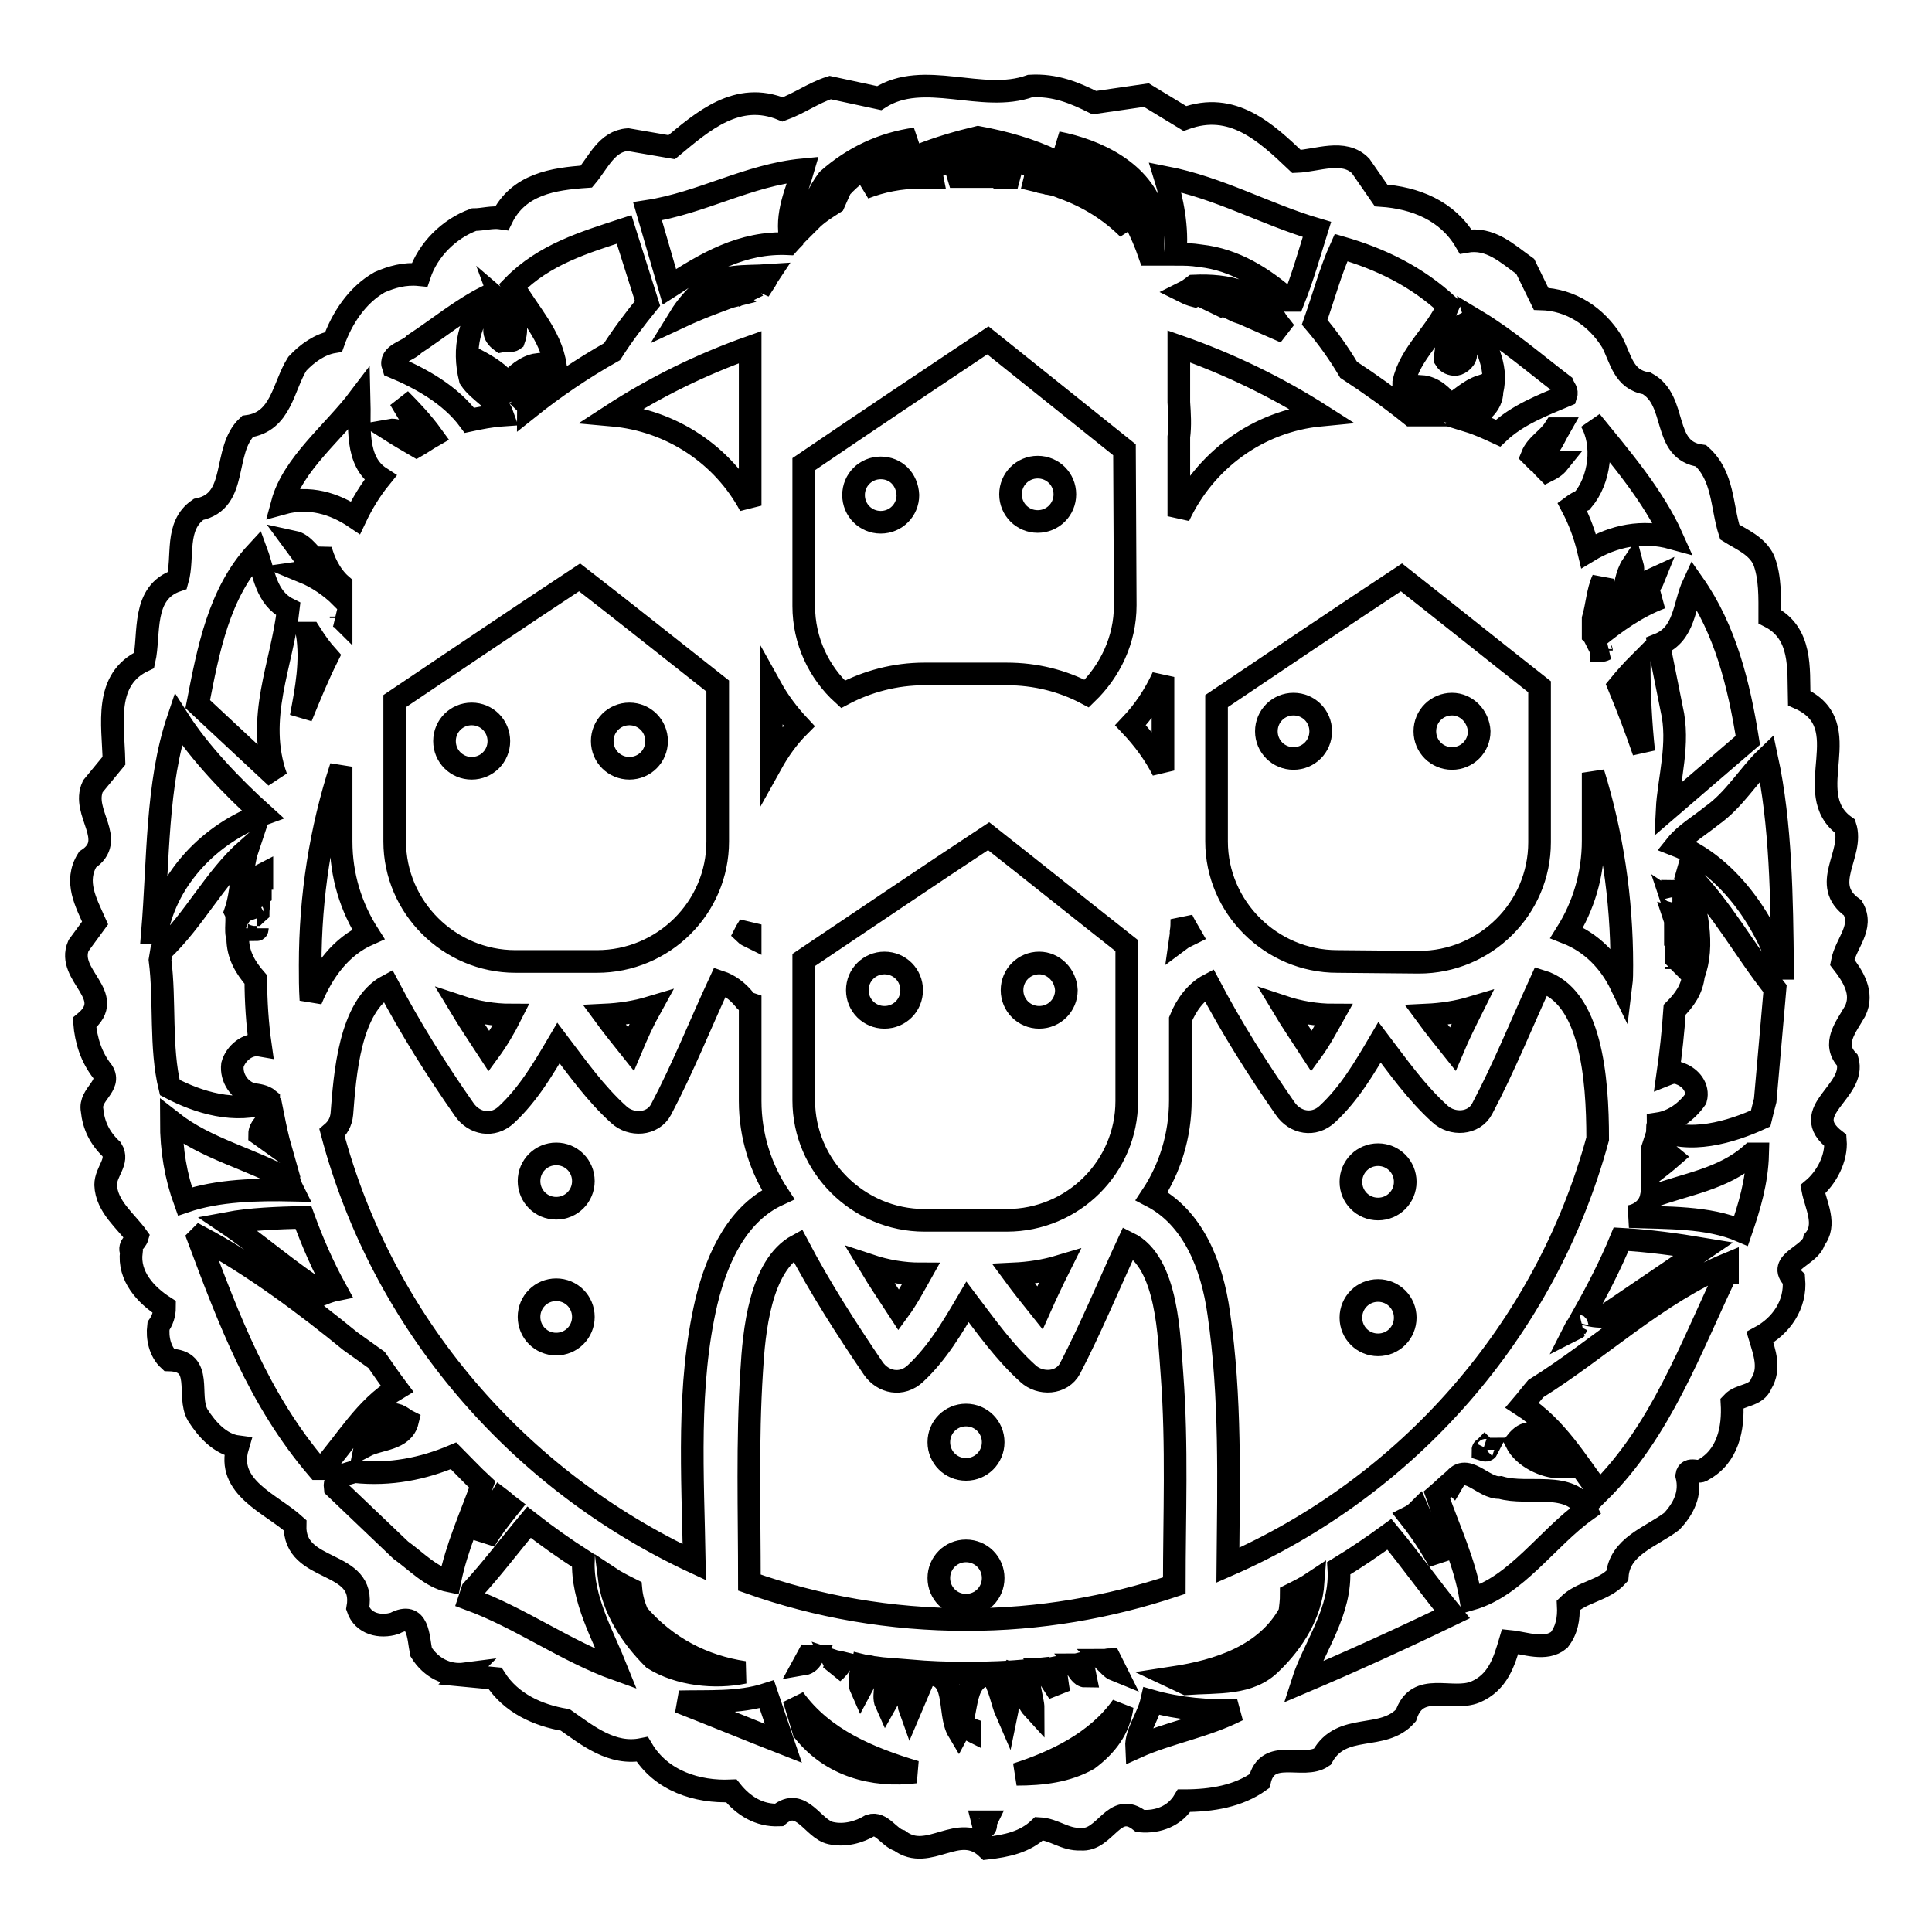 <?xml version="1.0" encoding="utf-8"?>
<!-- Svg Vector Icons : http://www.onlinewebfonts.com/icon -->
<!DOCTYPE svg PUBLIC "-//W3C//DTD SVG 1.1//EN" "http://www.w3.org/Graphics/SVG/1.1/DTD/svg11.dtd">
<svg version="1.1" xmlns="http://www.w3.org/2000/svg" xmlns:xlink="http://www.w3.org/1999/xlink" x="0px" y="0px" viewBox="0 0 256 256" enable-background="new 0 0 256 256" xml:space="preserve">
<g><g><path stroke-width="3" fill-opacity="0" stroke="#000000"  d="M235.9,128.3c-2.1-6.5-7.1-13.7-13.8-16.3c1.2-1.5,3.1-2.6,4.7-3.9c3-2.1,4.9-5.4,7.3-7.7c1.9,8.8,2,18.7,2.1,27.9H235.9z M233.9,145.8c-0.2,0.7-0.4,1.6-0.6,2.4c-3.9,1.8-9.6,3.5-13.7,1.3c0-0.2,0.1-0.4,0.1-0.6c2-0.3,3.8-1.6,5-3.3c0.4-1.5-0.7-2.8-2-3.3c-0.6-0.3-1.2-0.2-1.7,0c0.4-2.8,0.7-5.6,0.9-8.5c1.3-1.3,2.3-2.7,2.5-4.6c1.5-3.9,0.4-8.9-1-12.8l0.2-0.7c4.6,4.6,7.6,10.3,11.6,15.3L233.9,145.8z M230.7,163.1c-4.4-1.9-9.8-1.7-14.8-1.9c0,0,0,0,0,0c1.3-0.2,2.6-1.1,2.9-2.6c4.5-1.7,9.5-2.3,13.3-5.7h0.8C232.8,156.6,231.8,159.9,230.7,163.1L230.7,163.1z M228.8,168.6c-4.8,10-8.7,21-16.9,29.1c-3-4-5.7-8.6-10.2-11.5c0.6-0.7,1.2-1.5,1.8-2.2c8.5-5.3,16.2-12.7,25.4-16.5V168.6z M194.9,211.9c-0.8-4.9-2.9-9.2-4.5-13.8c0.7-0.6,1.3-1.2,2-1.8l0.1,0.1c1.7-2.9,4,0.9,6.3,0.7c3.7,1.1,9.3-1,11.4,3C205,203.8,200.9,210.2,194.9,211.9L194.9,211.9z M172.6,222.9c1.5-4.7,5.2-9.4,4.8-15.1c2.3-1.4,4.5-2.9,6.7-4.5c2.9,3.5,5.5,7.2,8.3,10.6C186,217,179.2,220.1,172.6,222.9L172.6,222.9z M168.5,220.3c-2.9,3-7.2,2.5-11.3,2.8l-1.7-0.8c5.9-0.9,12.3-2.9,15.4-8.6c0.1-0.8,0.2-1.6,0.2-2.4c1-0.5,2-1,2.9-1.6C173.7,213.8,171.4,217.5,168.5,220.3L168.5,220.3z M150.6,231.5c-0.1-1.9,1.5-3.9,2-6.1c3.5,1,7.6,1.4,11.4,1.2C159.7,228.8,154.8,229.6,150.6,231.5L150.6,231.5z M144.2,233.1c-2.8,1.6-6.1,2-9.5,2c5-1.6,10.6-4.2,14-9C148.3,229.1,146.6,231.3,144.2,233.1L144.2,233.1z M133.8,221.7c-1.4,1.5,0,3.4-0.4,5.3c-0.7-1.6-0.9-3.6-2-5.1c-4,0-3,4.9-4.4,7.5c-1.5-2.5,0.1-8-4.4-7.5l-2,4.7c-0.7-1.9,1.2-3.9,0-5.2c2.4,0.2,4.8,0.3,7.3,0.3c2.9,0,5.9-0.1,8.7-0.4c-0.7,1.5,0.3,3.8,0.3,5.1C135.7,225.1,135.8,222.5,133.8,221.7L133.8,221.7z M130.4,242.2l-0.2-0.8h0.4C130.5,241.6,130.8,242,130.4,242.2L130.4,242.2z M128.5,229.2l-0.6-0.3l0.6,0.2V229.2z M106.5,229.4l-1.3-4.3c3.9,5.4,10.1,7.9,16.1,9.7C115.6,235.5,110.1,233.9,106.5,229.4L106.5,229.4z M90,225.5c3.8-0.1,7.9,0.2,11.6-1l2.2,6.5C99.2,229.2,94.6,227.3,90,225.5L90,225.5z M80.7,209c0.9,0.6,1.9,1.1,2.9,1.6c0.1,1.1,0.4,2.2,0.9,3.3c3.8,4.4,8.7,6.9,14.1,7.7c-3.9,0.8-8.6,0.3-12-1.8C83.6,216.8,81.2,213.1,80.7,209L80.7,209z M62.2,211.9l0.4-1.2c2.5-2.7,4.9-5.9,7.5-9c2.3,1.8,4.7,3.5,7.2,5.1c-0.2,5.1,2.6,9.9,4.4,14.4C75,218.8,69,214.4,62.2,211.9L62.2,211.9z M59.6,209.5c-2.5-0.5-4.4-2.6-6.5-4.1l-8.7-8.3c-0.2-1.5,1.6-1.8,2.6-2.1c4.7,0.5,9.1-0.4,13.1-2.1c1.3,1.3,2.5,2.6,3.8,3.8C62.4,200.9,60.5,205,59.6,209.5L59.6,209.5z M54,188.3c-0.6,2.5-3.7,2.3-5.6,3.3c0.3-1.5,1.6-3.5,3.4-4.1C52.7,187.2,53.4,188,54,188.3L54,188.3z M42.1,194.6c-7.8-9.1-11.8-19.8-15.8-30.5l0.2-0.2c7,3.7,14.4,9.3,19.9,13.8l3.5,2.5c0.9,1.3,1.8,2.6,2.7,3.8c-4.2,2.5-6.7,7-9.9,10.6H42.1L42.1,194.6z M24.5,159.2c-1.2-3.3-1.8-6.8-1.8-10.6c4.7,3.7,10.5,4.9,15.6,7.8c0.1,0.4,0.3,0.9,0.5,1.3C34.1,157.6,28.9,157.7,24.5,159.2L24.5,159.2z M21.2,127.2l0.2-1.2c4.5-4.3,6.9-9.5,11.4-13.5c-0.8,2.4-0.7,5.7-1.6,8.3c0.4,0.8-0.1,2.5,0.3,3.5c0,2.2,1,3.9,2.4,5.5c0,2.9,0.2,5.9,0.6,8.7c-1.7-0.3-3.3,1.1-3.7,2.6c-0.2,1.7,0.9,3.4,2.6,3.9c0.8,0.1,1.6,0.2,2.2,0.7c0,0.1,0,0.2,0,0.3c-4.4,1.6-9.3,0.1-13.1-1.9C21.2,138.8,21.9,132.6,21.2,127.2L21.2,127.2z M20.2,123.6c0.8-9.6,0.5-19.7,3.4-28.3c2.8,4.4,7.2,9,11.2,12.6c-6.9,2.5-12.6,8.4-14,15.5C20.7,123.6,20.4,123.6,20.2,123.6L20.2,123.6z M34,73.2c1,2.7,1.2,6,4.2,7.5c-0.8,7.3-4.4,14.5-1.6,22.3l-10.4-9.7C27.6,86.1,29,78.6,34,73.2L34,73.2z M47.6,52.8c0.1,3.6-0.6,8.3,2.8,10.5c-1.3,1.6-2.4,3.4-3.3,5.3c-2.8-1.9-6.1-2.9-9.7-1.9C38.8,61.5,44.2,57.3,47.6,52.8L47.6,52.8z M55.7,57.4L53,52.9c1.5,1.5,3,3.1,4.3,4.9c-0.7,0.4-1.4,0.9-2.1,1.3c-1.2-0.7-2.4-1.4-3.5-2.1C52.8,56.8,54.4,58.1,55.7,57.4L55.7,57.4z M54.9,45.6c3.2-2.1,6.2-4.6,9.6-6.3l0.2,0.2c-2.5,3.1-3.4,6.6-2.4,10.7c1.2,1.8,3.6,2.8,4.3,4.8c-1.5,0.1-3,0.4-4.4,0.7c-2.5-3.4-6.5-5.6-10.1-7.1C51.5,46.9,54,46.6,54.9,45.6L54.9,45.6z M66.5,40.1c1.4,1.2,2.3,3,1.6,4.9c-0.4,0.3-1.2,0.1-1.7,0.2C64.1,43.5,67.2,42,66.5,40.1L66.5,40.1z M82.7,30.4l3.1,9.8c-1.7,2.1-3.3,4.2-4.7,6.4c-3.9,2.2-7.6,4.7-11.1,7.5c0-0.2-0.1-0.4-0.2-0.5c1.7-1.3,3.4-3,3.8-5.1c-0.6-4.1-3.6-7.1-5.6-10.6C72.1,33.7,77.5,32.1,82.7,30.4L82.7,30.4z M106.4,22.5c-0.8,2.8-2.4,5.9-1.6,9.4c-0.1,0.1-0.2,0.3-0.3,0.4c-6.2-0.3-11,2.6-15.8,5.7L85.8,28C93,26.9,99.1,23.2,106.4,22.5L106.4,22.5z M121.3,18.4c-3.2,1.8-7,3.3-9.9,6.5c-0.3,0.7-0.6,1.3-0.9,2c-1.1,0.7-2.2,1.4-3.1,2.3c0.3-2,1.1-3.8,2.3-5.4C113.1,20.8,117,19,121.3,18.4L121.3,18.4z M129.6,18.2c7,1.3,13.7,3.8,18.6,9.7c0.6,0.7,1,1.6,1.3,2.4c-2.4-2.4-5.3-4.2-8.6-5.4c-0.1-0.1-0.3-0.2-0.5-0.2c-0.5-0.2-1-0.3-1.5-0.4c0-0.3,0-0.5-0.1-0.8c-0.2,0.2-0.4,0.4-0.6,0.6c-0.3-0.1-0.7-0.1-1.1-0.2c0.3-1.2-0.1-2.2-2.3-2.4c-0.9,0.4-0.9,1.3-1.1,2c-0.1,0-0.3,0-0.4,0c0.1-0.9,0.6-1.7-0.2-2.5c-0.7,0.6-0.9,1.5-1.1,2.4h-0.7c0-1-0.2-2.2-0.8-3c-0.8,0.6-1.1,1.9-1,3h-0.8c-0.2-0.9-0.4-1.8-0.8-2.6c-1,0.5-0.7,1.6-0.4,2.6h-0.5l-0.6-2c-1.2,0.2-2.5,0.3-3,1.6l0.1,0.5h-1.1c-0.1-0.2-0.2-0.3-0.4-0.5c-0.1,0.2-0.1,0.3-0.1,0.5c-2.6,0-5.1,0.5-7.4,1.4C118.6,21.3,124.6,19.4,129.6,18.2L129.6,18.2z M152.9,28.4l-0.2,5.3h-0.4c-2-5.8-6.1-12.2-12.2-14.8C145.3,19.9,151.4,22.8,152.9,28.4L152.9,28.4z M174.5,30.4c-1,3.2-1.9,6.4-3.1,9.4h-0.6c-3.4-3-7.2-5.4-11.7-5.9c-1.3-0.2-2-0.2-3.4-0.2c0.4-3.5-0.4-7.3-1.3-10.2C161.6,24.9,167.7,28.4,174.5,30.4L174.5,30.4z M177.7,32.8c5.2,1.5,10,3.8,14.2,7.7c-1.5,3.6-5.1,6.3-5.9,10.2c-0.1,2.1,1.3,3.1,2.4,4.3c-0.1,0-0.3,0-0.4,0h-1c-2.6-2.1-5.4-4.1-8.3-6c-1.3-2.2-2.8-4.3-4.5-6.3C175.4,39.3,176.3,35.9,177.7,32.8L177.7,32.8z M193.5,43.2c0.2,1.2,0.2,2.5,0.7,3.5c0.2,0.8-0.7,1.5-1.3,1.6c-0.6,0-1.1-0.2-1.4-0.7C191.6,45.8,192,43.9,193.5,43.2L193.5,43.2z M196.2,51.2c-0.6,1.2-1.4,2.8-2.7,3.4c-2.2,0.2-4.4-0.8-5.2-3v-0.4c1.6,0.1,2.9,1.3,3.8,2.6C193.5,52.9,194.7,51.7,196.2,51.2L196.2,51.2z M207.1,51c0.2,0.5,0.6,0.8,0.4,1.4c-3.1,1.3-6.5,2.6-9,5c-1.3-0.6-2.6-1.2-3.9-1.6c1.4-1,3.1-2,3.1-4c0.9-3.5-1.2-6.3-2.1-9.3C199.6,44.9,203.3,48.1,207.1,51L207.1,51z M210.8,55.8c3.9,4.8,8.3,9.9,10.8,15.5c-4-1.1-7.8-0.3-11.1,1.7c-0.5-2.1-1.2-4-2.2-5.9c0.4-0.3,0.9-0.6,1.4-0.8C212,63.6,212.6,58.9,210.8,55.8L210.8,55.8z M221.7,118.5C221.7,118.4,221.7,118.4,221.7,118.5c-0.1-0.2-0.1-0.3-0.1-0.4C221.7,118.1,221.8,118.2,221.7,118.5L221.7,118.5z M222.4,120.7c-0.2-0.1-0.5-0.1-0.7-0.2c0-0.3,0-0.7-0.1-1c0.3,0.2,0.6,0.4,0.7,0.8V120.7z M222.9,123.2l-0.9-0.7c0-0.3,0-0.5-0.1-0.8C222.6,121.9,223.2,122.1,222.9,123.2L222.9,123.2z M222,124.6c0-0.3,0-0.6,0-1c0.6,0.4,1,0.8,1.1,1.6l-0.2,0.2L222,124.6z M222.1,127c0-0.2,0-0.5,0-0.7c0.2,0.2,0.4,0.3,0.7,0.5l-0.3,0.6L222.1,127z M222.1,128.1C222.1,128.1,222.1,128.1,222.1,128.1c0,0.1,0,0.2,0,0.3C222.1,128.3,222.1,128.2,222.1,128.1L222.1,128.1z M214.8,164.2c3.7,0.2,7.3,0.7,10.9,1.3l-13.1,8.9c-0.9,0.1-1.8-0.1-2.7-0.3C211.7,170.9,213.4,167.6,214.8,164.2L214.8,164.2z M187.9,200.2c1,2.3,2.5,4.4,2.8,6.7c-1.1-2-2.4-4-3.9-5.9C187.2,200.8,187.6,200.5,187.9,200.2L187.9,200.2z M117.6,221.2c0.7,0.1,1.4,0.1,2.1,0.2c-1.2,1.2-1.5,2.9-2.3,4.3C116.9,224.6,117.7,222.5,117.6,221.2L117.6,221.2z M114.3,220.7c0.4,0.1,0.9,0.1,1.3,0.2l-1.5,2.8C113.7,222.8,114.1,221.7,114.3,220.7L114.3,220.7z M110.5,220.1c0.3,0.1,0.6,0.1,1,0.2c-0.3,0.5-0.6,0.9-1.1,1.3C110.7,221,110.7,220.5,110.5,220.1L110.5,220.1z M107.1,219.4c0.2,0,0.4,0.1,0.6,0.1c-0.3,0.5-0.6,0.9-1.2,1L107.1,219.4z M66.3,198.6c0.4,0.3,0.8,0.7,1.2,1c-1.2,1.5-2.4,3-3.3,4.6C64.4,202.3,65.2,200.4,66.3,198.6L66.3,198.6z M44.5,170.9c-0.5,0.1-1.1,0.3-1.6,0.5c-4.4-2.7-8.5-6.4-12.8-9.3c3.2-0.6,6.6-0.7,10.1-0.8C41.4,164.6,42.8,167.8,44.5,170.9L44.5,170.9z M37.2,152.3l-2.8-2c0-0.9,0.8-1.6,1.8-2.3C36.5,149.5,36.8,150.9,37.2,152.3L37.2,152.3z M34,123.2c0-0.1,0.1-0.1,0.1-0.2C34.1,123.1,34.1,123.2,34,123.2L34,123.2z M33.8,120c0.2-0.1,0.3-0.3,0.5-0.4c0,0.4-0.1,0.9-0.1,1.3c-0.1,0.1-0.3,0.2-0.4,0.3C33.5,121.2,33.1,120.3,33.8,120L33.8,120z M34.5,118.1c0,0.1,0,0.3,0,0.4l-0.6,0.4C33.7,118.5,34.1,118.2,34.5,118.1L34.5,118.1z M34.7,116.4c-0.2,0-0.3,0.1-0.5,0.1c0.1-0.3,0.3-0.5,0.5-0.6C34.7,116.1,34.7,116.2,34.7,116.4L34.7,116.4z M40.7,83.9h0.4c0.7,1.1,1.4,2.1,2.3,3.1c-1.3,2.6-2.4,5.3-3.5,8C40.6,91.3,41.3,87.6,40.7,83.9L40.7,83.9z M101.3,37.4c-1.1-0.5-2.3-0.6-3.4,0.4l0.8,0.9c-0.2,0.1-0.4,0.1-0.6,0.2c-0.7-0.5-1.4-1.3-2.1-0.2l0.8,0.6c-0.4,0.1-0.8,0.3-1.2,0.4c-0.4-0.1-0.7-0.1-1,0c0.1,0.1,0.2,0.2,0.3,0.3c-1.6,0.6-3.3,1.3-4.8,2c0.8-1.3,1.9-2.6,3.1-3.6c2.3-2.1,5.6-1.7,8.6-1.9C101.6,36.8,101.5,37.1,101.3,37.4L101.3,37.4z M165.3,41.8c0.1-0.1,0.2-0.2,0.2-0.3c-0.4-0.3-0.8-0.2-1.2-0.1c-0.3-0.1-0.6-0.2-0.8-0.3c0.4-0.3,0.7-0.6,0.1-1.2c-0.6,0.1-1.1,0.4-1.7,0.6c-0.2-0.1-0.3-0.1-0.5-0.2l0.8-0.6c-0.2-0.6-1.6-2-2.7-1.1c-0.4,0.2-0.8,0.4-1.2,0.6c-0.4-0.1-0.9-0.3-1.3-0.5c0.4-0.2,0.8-0.5,1.2-0.8c4.4-0.2,8.7,0.7,11,4.7c0.4,0.5,0.7,0.9,1.1,1.4C168.5,43.2,166.9,42.5,165.3,41.8L165.3,41.8z M205.9,61.3h0.6c-0.4,0.5-0.9,0.8-1.5,1.1c-0.3-0.3-0.6-0.6-0.9-1C204.7,61.3,205.3,61.3,205.9,61.3L205.9,61.3z M203,60.4c0.6-1.5,2.1-2.2,3-3.6h0.6c-0.8,1.4-1.5,3.4-3.3,3.9C203.1,60.5,203,60.4,203,60.4L203,60.4z M214.5,90.9c0.9-1.1,1.8-2.1,2.7-3c0,4.2,0.2,7.9,0.6,11.7C216.8,96.7,215.7,93.8,214.5,90.9L214.5,90.9z M156.5,123.8c0-0.1,0-0.2,0-0.3c0.1-0.6,0.1-1.1,0.1-1.7c0.3,0.7,0.7,1.3,1.1,2c-0.4,0.2-0.9,0.4-1.3,0.7L156.5,123.8L156.5,123.8z M99.4,122.5v1.6c-0.2-0.1-0.5-0.2-0.7-0.4C98.9,123.3,99.2,122.9,99.4,122.5L99.4,122.5z M41.1,127.9c0-9.2,1.4-18,4.1-26.3v9.9c0,4.5,1.3,8.7,3.6,12.3c-3.6,1.6-6,4.8-7.6,8.7C41.1,131,41.1,129.4,41.1,127.9L41.1,127.9z M45.2,81.9c-0.1-0.1-0.2-0.1-0.4-0.2c0.1,0,0.2,0,0.4,0V81.9z M175,55c-8.4,0.8-15.4,6.1-18.8,13.4V58.2c0-0.1,0-0.2,0-0.3c0.2-1.5,0.1-3.1,0-4.6v-6.7c0-0.2,0-0.5,0-0.7C162.8,48.2,169.2,51.3,175,55L175,55z M212.2,86.2c0-0.1-0.1-0.1-0.1-0.2c0.2,0,0.5,0,0.7,0C212.6,86.1,212.4,86.2,212.2,86.2L212.2,86.2z M149.8,96.1c1.8-1.9,3.2-4,4.3-6.4v12.4C153,99.9,151.5,97.9,149.8,96.1L149.8,96.1z M105.9,96.2c-1.5,1.5-2.7,3.2-3.7,5V91.2C103.2,93,104.5,94.7,105.9,96.2L105.9,96.2z M149.1,80.2c0,4.6-2,8.7-5.1,11.7c-3.2-1.7-6.8-2.6-10.6-2.6h-10.9c-3.9,0-7.6,1-10.8,2.7c-3.2-2.9-5.2-7.1-5.2-11.7V61.5l0,0c8.1-5.5,16.3-11,24.4-16.4c6,4.8,12.1,9.7,18.1,14.5L149.1,80.2L149.1,80.2z M133.4,161.7h-10.9c-8.8,0-16-7.2-16-15.9v-18.6c0,0,0,0,0,0c8.2-5.5,16.3-11,24.5-16.4c6.1,4.8,12.2,9.7,18.3,14.5v20.6C149.3,154.6,142.2,161.7,133.4,161.7L133.4,161.7z M68.3,127.4c-8.8,0-16-7.2-16-15.9V92.9c0,0,0,0,0,0c8.2-5.5,16.3-11,24.5-16.4C83,81.3,89,86.1,95.1,90.9v20.6c0,8.8-7.2,15.9-16,15.9L68.3,127.4L68.3,127.4z M119.1,173.6c-1.3-2-2.6-3.9-3.8-5.9c2.1,0.7,4.4,1.1,6.7,1.1C121.1,170.4,120.2,172.1,119.1,173.6L119.1,173.6z M137.8,173.3c-1.2-1.5-2.4-3-3.5-4.5c2.1-0.1,4.1-0.4,6.1-1C139.5,169.6,138.6,171.5,137.8,173.3L137.8,173.3z M177.2,127.4c-8.8,0-16-7.2-16-15.9V92.9c0,0,0,0,0,0c8.2-5.5,16.3-11,24.5-16.4c6.1,4.8,12.2,9.7,18.3,14.5v20.6c0,8.8-7.2,15.9-16,15.9L177.2,127.4L177.2,127.4z M99.4,46c0,0.2,0,0.4,0,0.6V67C95.8,60.3,89,55.7,81.1,55C86.8,51.3,92.9,48.3,99.4,46L99.4,46z M64.8,139.3c-1.3-2-2.6-3.9-3.8-5.9c2.1,0.7,4.4,1.1,6.7,1.1C66.9,136.1,65.9,137.8,64.8,139.3L64.8,139.3z M83.6,139c-1.2-1.5-2.4-3-3.5-4.5c2.1-0.1,4.1-0.4,6.1-1C85.2,135.3,84.4,137.1,83.6,139L83.6,139z M155.6,210.1c-8.7,2.9-17.9,4.5-27.5,4.5c-10.1,0-19.8-1.7-28.8-4.9c0-9.4-0.3-18.7,0.3-28c0.3-5.2,1.1-14,6.1-16.7c3,5.7,6.4,11,10,16.3c1.3,1.9,3.8,2.4,5.6,0.7c2.9-2.7,4.9-6.1,6.9-9.5c2.5,3.3,4.9,6.7,8,9.5c1.6,1.5,4.5,1.4,5.6-0.7c2.8-5.4,5.1-11,7.7-16.6c5.3,2.6,5.4,12.6,5.8,17.5C156,191.5,155.6,200.9,155.6,210.1L155.6,210.1z M173.8,139.3c-1.3-2-2.6-3.9-3.8-5.9c2.1,0.7,4.4,1.1,6.7,1.1C175.8,136.1,174.9,137.8,173.8,139.3L173.8,139.3z M192.5,139c-1.2-1.5-2.4-3-3.5-4.5c2.1-0.1,4.1-0.4,6.1-1C194.2,135.3,193.3,137.1,192.5,139L192.5,139z M207.6,123.6c2.2-3.5,3.5-7.7,3.5-12.2v-9c2.5,8.1,3.8,16.6,3.8,25.5c0,0.9,0,1.8-0.1,2.6C213.3,127.4,210.9,124.9,207.6,123.6L207.6,123.6z M212.4,76.8c0.1,1.5-0.1,3.6-0.6,5.2l0.4,0.4c3.6-1.2,2.5-5.1,4.1-7.5c0.3,1.1-0.6,2.9,0,3.9c0.8-0.9,1.7-1.6,2.8-2.1c-0.6,1.5-2,2-2.8,3.3c1.2,0.3,2.6-0.6,3.8-0.8c-3.2,1.2-6,3.2-8.7,5.4c-0.1-0.2-0.2-0.4-0.3-0.5v-2.1C211.6,80.3,211.7,78.3,212.4,76.8L212.4,76.8z M65.5,51.9c-1.4-1-2.1-2.6-2.4-4.2c1.5,0.8,3,1.7,4.2,3.2c1-1.2,2.4-2.4,3.9-2.6c-0.2,1.2-1.2,2.8-2.4,3.3C67.5,51.1,66.8,52.7,65.5,51.9L65.5,51.9z M42.5,72.8c0.3,1.3,1.2,3.4,2.7,4.7c0,0.1,0,0.3,0,0.4v1.2c-1.4-1.4-3.2-2.6-4.9-3.3l1.4-0.2l-2.8-3.8c1.4,0.3,2.2,1.9,3.4,2.8C43.1,74.2,42.3,73.5,42.5,72.8L42.5,72.8z M44,150.1c0.7-0.6,1.2-1.4,1.3-2.5c0.4-5.1,1-14.3,6.1-17c3,5.7,6.4,11.1,10.1,16.4c1.3,1.9,3.8,2.4,5.6,0.7c2.9-2.7,4.9-6.1,6.9-9.5c2.5,3.3,4.9,6.7,8,9.5c1.6,1.5,4.5,1.4,5.6-0.7c2.9-5.5,5.2-11.3,7.8-16.9c1.2,0.4,2.3,1.2,3.2,2.3c0.2,0.3,0.5,0.5,0.8,0.6v12.9c0,4.6,1.4,8.9,3.7,12.4c-5.2,2.4-8,8-9.5,14.2c-2.6,11.1-1.8,23-1.6,34.5C68.6,196.1,50.7,175.4,44,150.1L44,150.1z M140.3,224.3l-2-3.1c0.5,0,1-0.1,1.5-0.2C140,222.1,140.1,223.2,140.3,224.3L140.3,224.3z M143.8,222.1c-0.5,0-0.9-0.7-1.4-1.5c0.3,0,0.6-0.1,1-0.2C143.6,221.1,143.7,221.6,143.8,222.1L143.8,222.1z M147.8,221.3c-0.5-0.2-1-0.8-1.5-1.3c0.3,0,0.6-0.1,0.8-0.1L147.8,221.3z M162.7,207.4c0.1-11.1,0.4-22.3-1.2-33.3c-0.9-6.6-3.5-12.8-8.9-15.6c2.4-3.6,3.8-8,3.8-12.7v-10.7c0.8-2,2.1-3.7,3.8-4.6c3,5.7,6.4,11.1,10.1,16.4c1.3,1.9,3.8,2.4,5.6,0.7c2.9-2.7,4.9-6.1,6.9-9.5c2.5,3.3,4.9,6.7,8,9.5c1.6,1.5,4.5,1.4,5.6-0.7c2.9-5.5,5.2-11.2,7.8-16.9c6.6,2,7.5,12.7,7.5,20.9C204.8,176.3,186.5,197,162.7,207.4L162.7,207.4z M197.1,192c-0.1,0.2-0.3,0.2-0.6,0.1c0-0.1,0.1-0.1,0.2-0.2C196.8,192,196.9,192,197.1,192L197.1,192z M206.7,194.4c-2,0-4.8-1.3-5.8-3.3C203.6,187.7,205,193,206.7,194.4L206.7,194.4z M209.3,175.7c-0.2,0.1-0.4,0.3-0.6,0.4c0.1-0.2,0.2-0.3,0.3-0.5C209,175.7,209.2,175.7,209.3,175.7L209.3,175.7z M218.9,155.4c0-1,0-2,0-3c0.1-0.3,0.2-0.7,0.3-1l2.3,1.9C220.7,154,219.8,154.7,218.9,155.4L218.9,155.4z M224.4,77.4c4.2,6,6,13.2,7.2,20.7l-10.7,9.2c0.2-4,1.7-8.8,0.6-13.4l-1.7-8.5C223.3,84,223.1,80.2,224.4,77.4L224.4,77.4z M245.5,120.3c-4.4-3.1,0.2-7.1-1-10.8c-6.2-4.4,2-13.4-6.1-17c-0.1-3.9,0.4-8.6-3.9-10.8c0-2.5,0.1-5.2-0.8-7.5c-0.9-1.9-2.9-2.7-4.5-3.7c-1.1-3.4-0.8-7.4-3.8-10.1c-5.3-0.7-3-7.3-7.2-9.6c-3.1-0.5-3.4-3.2-4.6-5.5c-2.1-3.4-5.5-5.6-9.4-5.7l-2.1-4.3c-2.4-1.7-4.6-3.9-7.9-3.3c-2.4-4.1-6.7-5.8-11.2-6.1l-2.7-3.9c-2.2-2.3-5.8-0.7-8.5-0.6c-4.1-3.9-8.5-8-14.8-5.7l-5.1-3.1l-6.9,1c-2.6-1.3-5.2-2.4-8.5-2.2c-6.4,2.3-14.1-2.2-20,1.6l-6.5-1.4c-2.2,0.7-4.1,2.1-6.3,2.9C97.7,12,93.1,16.1,89,19.5l-5.8-1c-2.8,0.2-3.9,3-5.5,4.9c-4.4,0.3-9,1-11.2,5.5c-1.3-0.2-2.5,0.2-3.7,0.2c-3.3,1.2-6.1,4-7.2,7.3c-2-0.2-3.7,0.3-5.3,1c-3,1.7-5,4.8-6.1,7.9c-1.8,0.3-3.5,1.5-4.8,2.9c-1.9,3-2.1,7.7-6.6,8.3c-3.4,3.2-1.1,9.9-6.5,11c-3.2,2.2-1.9,6.3-2.8,9.4c-4.8,1.6-3.6,7.1-4.4,10.6C13.7,90,15,96,15.1,100.8l-2.8,3.4c-1.6,3.5,3.3,7.1-0.7,9.7c-1.8,2.9-0.2,5.7,1,8.4l-2.2,3c-1.7,4,5.2,6.6,0.8,10.2c0.2,2.4,0.9,4.6,2.4,6.5c1.2,1.9-1.8,3-1.4,5.1c0.2,2,1,3.7,2.6,5.2c1,1.6-0.8,2.9-0.8,4.7c0.1,2.9,2.7,4.8,4.2,6.9c-0.2,0.7-1.2,1.1-0.8,2c-0.4,3.2,1.9,5.7,4.4,7.3c0,1-0.3,1.8-0.8,2.5c-0.2,1.6,0.2,3.4,1.4,4.5c4.7,0.1,2.3,4.7,3.8,7.3c1.2,1.9,3,3.9,5.3,4.2c-1.6,5.4,4.4,7.5,7.6,10.4c-0.2,6.5,9.5,4.4,8.3,11c0.7,2.1,3,2.6,4.9,2c3.2-1.7,3.1,1.9,3.5,3.8c1.3,2.1,3.5,3.2,5.8,2.9l-0.2,0.2l4.2,0.4c2.1,3.3,5.7,4.9,9.3,5.5c3,2.1,6.2,4.7,10.2,3.9c2.5,4.2,7.3,5.7,11.8,5.5c1.6,2,3.7,3.3,6.3,3.2c3-2.5,4.5,1.9,6.9,2.4c1.8,0.4,3.7-0.1,5.2-1c1.5-0.5,2.5,1.6,3.9,2c3.9,2.9,7.8-2.6,11.6,1c2.6-0.3,5-0.8,6.9-2.6c2,0.1,3.4,1.5,5.5,1.4c3.3,0.3,4.4-5.2,7.9-2.4c2.4,0.2,4.6-0.7,5.8-2.7c3.7,0,7.2-0.6,10-2.6c1-4.5,5.8-1.5,8.3-3.2c2.6-4.7,8-2,11.1-5.5c1.5-4.6,6-1.8,9.2-3.1c3-1.3,3.8-4,4.6-6.7c2,0.2,4.7,1.3,6.5-0.2c1-1.3,1.3-2.8,1.2-4.6c1.8-1.8,4.7-1.9,6.5-3.9c0.3-3.9,4.4-5.1,7.2-7.2c1.6-1.7,2.6-3.7,2-6.1c0.2-1.2,1.6-0.2,2.1-0.7c3.4-1.8,4.1-5.6,3.9-8.9c1.1-1.2,3.2-0.8,3.9-2.6c1.2-2,0.4-4.1-0.2-6.1c2.8-1.5,4.8-4.3,4.5-7.7c-2.4-2.3,2.3-3.1,2.7-5.2c1.7-2,0.2-4.6-0.2-6.7c1.8-1.5,3.2-4.1,3-6.5c-5.1-3.9,2.8-6.4,1.6-10.6c-2.1-2.2-0.2-4.4,1-6.5c1.2-2.4-0.3-4.7-1.7-6.5C244.6,124.9,247,122.9,245.5,120.3L245.5,120.3z"/><path stroke-width="3" fill-opacity="0" stroke="#000000"  d="M116.7,62c-2,0-3.6,1.6-3.6,3.6c0,2,1.6,3.6,3.6,3.6s3.6-1.6,3.6-3.6C120.2,63.5,118.7,62,116.7,62"/><path stroke-width="3" fill-opacity="0" stroke="#000000"  d="M137.5,69.1c2,0,3.6-1.6,3.6-3.6c0-2-1.6-3.6-3.6-3.6c-2,0-3.6,1.6-3.6,3.6C133.9,67.5,135.5,69.1,137.5,69.1"/><path stroke-width="3" fill-opacity="0" stroke="#000000"  d="M128,187.5c-2,0-3.6,1.6-3.6,3.6s1.6,3.6,3.6,3.6s3.6-1.6,3.6-3.6S130,187.5,128,187.5"/><path stroke-width="3" fill-opacity="0" stroke="#000000"  d="M128,205.5c-2,0-3.6,1.6-3.6,3.6c0,2,1.6,3.6,3.6,3.6s3.6-1.6,3.6-3.6C131.6,207.1,130,205.5,128,205.5"/><path stroke-width="3" fill-opacity="0" stroke="#000000"  d="M117.2,127.6c-2,0-3.6,1.6-3.6,3.6c0,2,1.6,3.6,3.6,3.6c2,0,3.6-1.6,3.6-3.6C120.8,129.2,119.2,127.6,117.2,127.6"/><path stroke-width="3" fill-opacity="0" stroke="#000000"  d="M137.7,127.6c-2,0-3.6,1.6-3.6,3.6c0,2,1.6,3.6,3.6,3.6s3.6-1.6,3.6-3.6C141.2,129.2,139.6,127.6,137.7,127.6"/><path stroke-width="3" fill-opacity="0" stroke="#000000"  d="M192.4,93.3c-2,0-3.6,1.6-3.6,3.6c0,2,1.6,3.6,3.6,3.6c2,0,3.6-1.6,3.6-3.6C195.9,94.9,194.3,93.3,192.4,93.3"/><path stroke-width="3" fill-opacity="0" stroke="#000000"  d="M171.4,93.3c-2,0-3.6,1.6-3.6,3.6c0,2,1.6,3.6,3.6,3.6c2,0,3.6-1.6,3.6-3.6C175,94.9,173.4,93.3,171.4,93.3"/><path stroke-width="3" fill-opacity="0" stroke="#000000"  d="M182.6,153c-2,0-3.6,1.6-3.6,3.6s1.6,3.6,3.6,3.6c2,0,3.6-1.6,3.6-3.6S184.6,153,182.6,153"/><path stroke-width="3" fill-opacity="0" stroke="#000000"  d="M182.6,171c-2,0-3.6,1.6-3.6,3.6c0,2,1.6,3.6,3.6,3.6c2,0,3.6-1.6,3.6-3.6C186.2,172.6,184.6,171,182.6,171"/><path stroke-width="3" fill-opacity="0" stroke="#000000"  d="M73.7,152.9c-2,0-3.6,1.6-3.6,3.6s1.6,3.6,3.6,3.6c2,0,3.6-1.6,3.6-3.6S75.7,152.9,73.7,152.9"/><path stroke-width="3" fill-opacity="0" stroke="#000000"  d="M73.7,170.9c-2,0-3.6,1.6-3.6,3.6c0,2,1.6,3.6,3.6,3.6c2,0,3.6-1.6,3.6-3.6C77.3,172.5,75.7,170.9,73.7,170.9"/><path stroke-width="3" fill-opacity="0" stroke="#000000"  d="M83.4,94.6c-2,0-3.6,1.6-3.6,3.6c0,2,1.6,3.6,3.6,3.6s3.6-1.6,3.6-3.6C87,96.2,85.4,94.6,83.4,94.6"/><path stroke-width="3" fill-opacity="0" stroke="#000000"  d="M62.5,94.6c-2,0-3.6,1.6-3.6,3.6c0,2,1.6,3.6,3.6,3.6c2,0,3.6-1.6,3.6-3.6C66.1,96.2,64.5,94.6,62.5,94.6"/></g></g>
</svg>